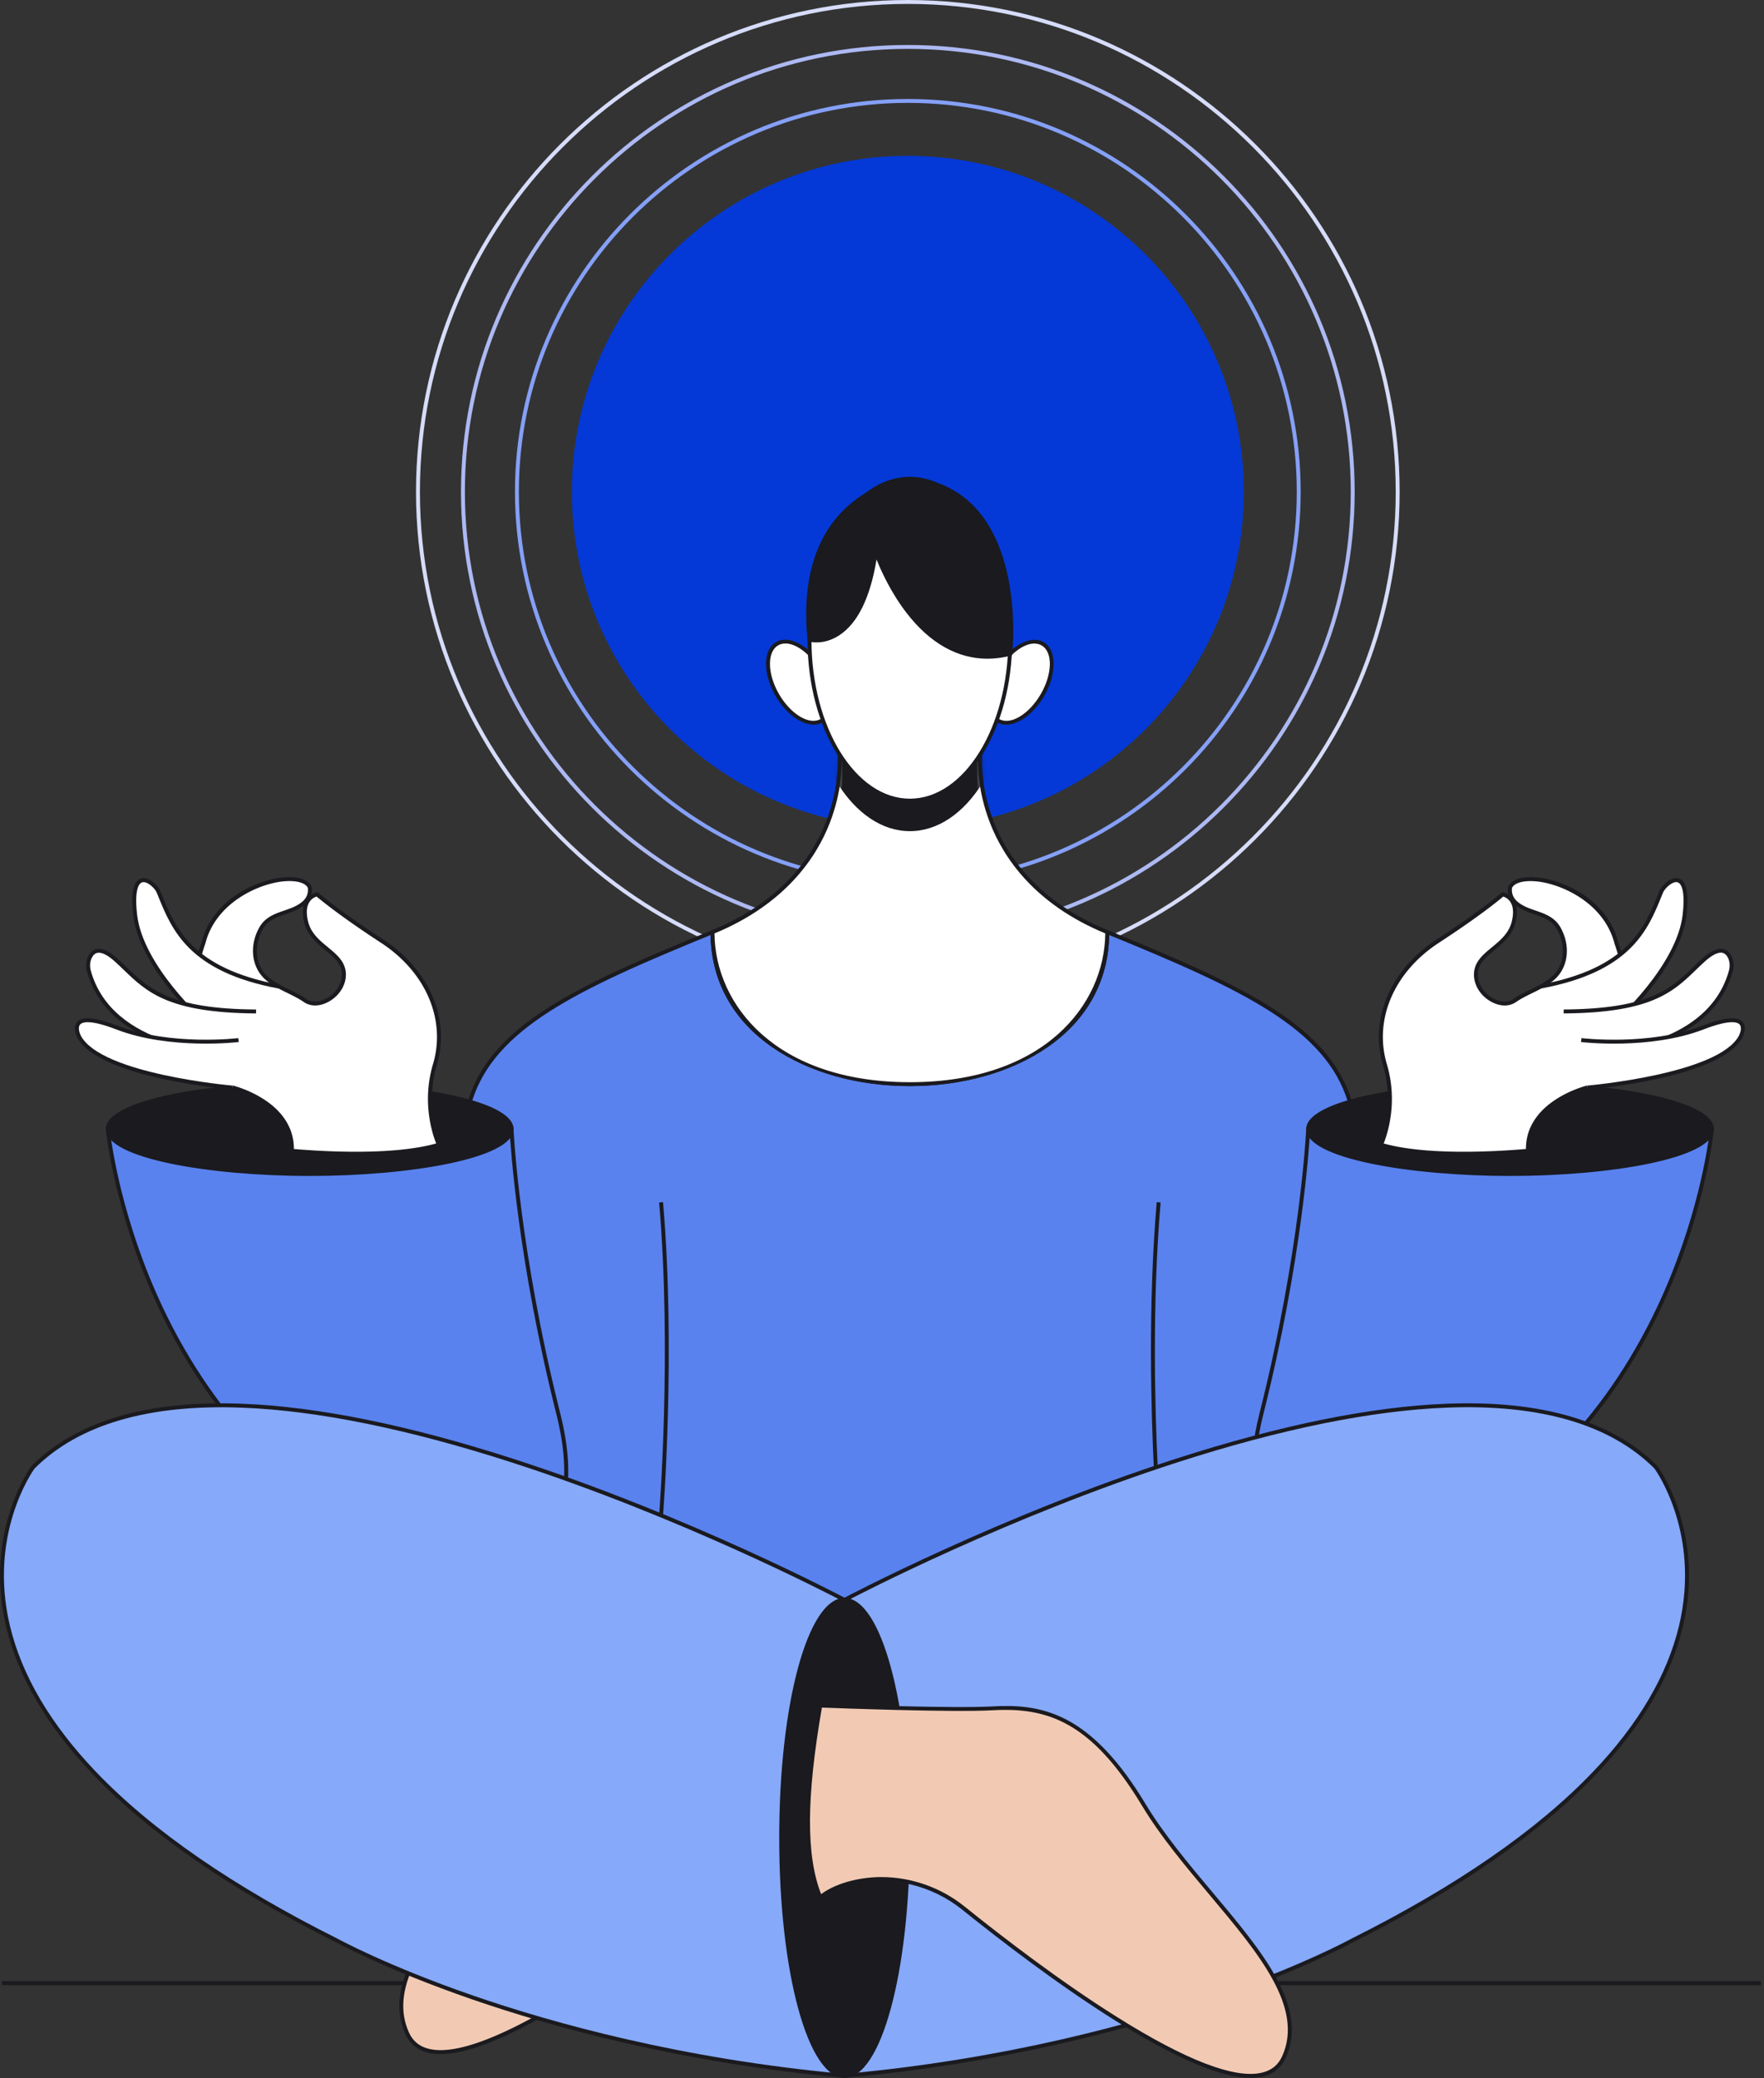 <svg xmlns="http://www.w3.org/2000/svg" fill="none" viewBox="0 0 382 450" width="382" height="450"><rect x="0" y="0" width="382" height="450" fill="#333333" stroke="none"/><g clip-path="url(#a)"><path fill="#1a1a1f" d="M381.332 429.036H.415v.85h380.917z"/><path fill="#0439d7" d="M196.592 179.259c40.181 0 72.754-32.573 72.754-72.754 0-40.18-32.573-72.753-72.754-72.753s-72.754 32.572-72.754 72.753 32.573 72.754 72.754 72.754"/><path fill="#d6dcf9" d="M196.592 213.01c-58.726 0-106.505-47.779-106.505-106.505S137.86 0 196.592 0s106.505 47.779 106.505 106.505S255.318 213.01 196.592 213.01m0-212.16c-58.256 0-105.655 47.4-105.655 105.655S138.336 212.16 196.592 212.16s105.655-47.394 105.655-105.655C302.247 48.245 254.848.85 196.592.85"/><path fill="#adb9f3" d="M196.592 203.273c-53.36 0-96.768-43.408-96.768-96.768s43.408-96.768 96.768-96.768 96.768 43.408 96.768 96.768-43.408 96.768-96.768 96.768m0-192.686c-52.89 0-95.918 43.028-95.918 95.918s43.028 95.918 95.918 95.918 95.918-43.028 95.918-95.918-43.033-95.918-95.918-95.918"/><path fill="#85a0f7" d="M196.592 191.581c-46.909 0-85.076-38.167-85.076-85.076s38.162-85.076 85.076-85.076 85.076 38.167 85.076 85.076-38.167 85.076-85.076 85.076m0-169.302c-46.444 0-84.226 37.783-84.226 84.226 0 46.444 37.782 84.226 84.226 84.226s84.226-37.782 84.226-84.226c0-46.443-37.787-84.226-84.226-84.226"/><path fill="#f2cab3" d="M183.34 364.789s-23.095 2.25-32.106 0-20.894 1.305-32.667 20.839c-12.392 20.559-37.592 38.597-30.415 54.635 8.851 19.779 76.599-38.112 76.599-38.112s10.702-4.341 18.589 1.96v-39.322"/><path fill="#1a1a1f" d="M95.408 444.809c-.925 0-1.776-.085-2.556-.265-2.395-.54-4.11-1.92-5.086-4.106-4.936-11.032 5.126-23.014 15.783-35.696 5.221-6.212 10.617-12.638 14.653-19.334 12.687-21.054 25.02-23.059 33.131-21.034 8.837 2.205 31.731.01 31.961-.01l.465-.045v40.673l-.69-.55c-7.301-5.837-17.228-2.256-18.103-1.921-.96.815-14.108 11.952-29.151 22.484-18.788 13.158-32.356 19.804-40.412 19.804zm50.989-80.195c-7.526 0-17.338 4.426-27.465 21.234-4.071 6.756-9.492 13.203-14.733 19.444-10.482 12.472-20.379 24.254-15.658 34.801.876 1.956 2.346 3.141 4.501 3.626 17.539 3.946 70.899-41.428 71.439-41.888l.115-.07c.105-.045 10.412-4.121 18.323 1.5v-38.002c-3.405.315-23.404 2.041-31.786-.055a19.5 19.5 0 0 0-4.731-.585z"/><path fill="#5982ef" d="M154.294 201.853c-29.99 12.253-47.654 20.659-52.55 36.732S73.189 357.308 73.189 357.308l123.848-2.536 123.849 2.536s-23.655-102.65-28.556-118.723c-4.896-16.073-22.559-24.479-52.55-36.732 0 43.884-85.486 43.884-85.486 0"/><path fill="#1a1a1f" d="m321.421 357.743-124.394-2.546-124.378 2.546.125-.531c.235-1.025 23.72-102.849 28.565-118.752 5.006-16.438 23.285-24.945 52.795-37.002l.585-.24v.635c0 15.648 13.243 32.486 42.318 32.486 29.076 0 42.318-16.838 42.318-32.486v-.635l.586.24c29.51 12.057 47.789 20.564 52.794 37.002 4.851 15.903 28.326 117.722 28.561 118.752zm-124.394-3.396 123.319 2.525c-1.851-8.016-23.765-102.884-28.426-118.162-4.866-15.973-22.784-24.389-51.724-36.227-.185 10.037-4.856 18.464-13.538 24.405-7.821 5.356-18.343 8.301-29.626 8.301-11.282 0-21.804-2.95-29.625-8.301-8.677-5.941-13.348-14.368-13.538-24.405-28.935 11.838-46.859 20.254-51.725 36.227-4.655 15.278-26.574 110.146-28.425 118.162l123.303-2.525z"/><path fill="#fff" d="M177.925 156.057c2.648-1.528 2.639-6.5-.019-11.105-2.658-4.604-6.96-7.097-9.608-5.569s-2.639 6.501.019 11.105c2.659 4.605 6.96 7.098 9.608 5.569"/><path fill="#1a1a1f" d="M176.198 156.925c-2.705 0-6.046-2.406-8.252-6.222-1.32-2.29-2.05-4.746-2.055-6.916 0-2.255.775-3.951 2.196-4.766 2.845-1.64 7.416.925 10.186 5.726 1.321 2.291 2.051 4.746 2.056 6.917 0 2.255-.775 3.95-2.196 4.765a3.84 3.84 0 0 1-1.935.496m-6.121-17.569c-.565 0-1.095.13-1.565.4-1.146.66-1.771 2.091-1.766 4.031 0 2.025.695 4.331 1.941 6.496 2.535 4.396 6.586 6.822 9.026 5.411 1.146-.66 1.771-2.09 1.766-4.03 0-2.026-.695-4.331-1.941-6.497-2.05-3.545-5.081-5.816-7.461-5.816z"/><path fill="#fff" d="M225.76 150.497c2.658-4.605 2.666-9.577.019-11.105-2.648-1.529-6.95.964-9.608 5.569-2.659 4.604-2.667 9.576-.019 11.105s6.949-.965 9.608-5.569"/><path fill="#1a1a1f" d="M217.876 156.935c-.7 0-1.355-.16-1.935-.496-1.421-.82-2.196-2.51-2.196-4.765 0-2.171.735-4.626 2.055-6.917 2.771-4.801 7.342-7.366 10.187-5.726 2.846 1.645 2.906 6.886.135 11.687-2.205 3.816-5.546 6.222-8.251 6.222zm6.121-17.574c-2.375 0-5.411 2.266-7.461 5.816-1.251 2.166-1.941 4.471-1.941 6.497 0 1.94.625 3.37 1.771 4.03 2.44 1.411 6.491-1.02 9.026-5.411 2.536-4.396 2.616-9.116.175-10.522-.47-.27-1-.4-1.565-.4z"/><path fill="#5982ef" d="M23.344 244.506s6.831 72.319 72.194 94.448c5.456 1.85 11.467 1.605 16.603-1 7.021-3.561 13.768-11.968 8.777-31.766-9.012-35.767-10.137-61.687-10.137-61.687H23.344z"/><path fill="#1a1a1f" d="M102.744 340.574c-2.455 0-4.946-.405-7.346-1.215-14.973-5.071-28.1-13.207-39.023-24.195-8.731-8.786-16.078-19.398-21.834-31.545-9.797-20.674-11.607-38.888-11.627-39.068v-.47h88.267l.02.405c.01.26 1.23 26.29 10.127 61.602 5.116 20.289-2.071 28.735-8.997 32.251-2.931 1.49-6.231 2.24-9.587 2.24zm-78.93-95.648c.35 2.951 2.63 19.629 11.507 38.352 5.717 12.053 13.008 22.585 21.67 31.296 10.822 10.887 23.839 18.954 38.677 23.98 5.466 1.855 11.397 1.5 16.273-.975 12.052-6.111 11.302-20.384 8.556-31.281-8.311-32.991-9.936-57.916-10.126-61.367H23.814z"/><path fill="#fff" d="M239.785 201.853c-29.991-12.252-27.525-38.447-27.525-38.447h-30.441s2.471 26.195-27.525 38.447c0 43.903 85.486 43.903 85.486 0z"/><mask id="b" width="86" height="72" x="154" y="163" maskUnits="userSpaceOnUse" style="mask-type:luminance"><path fill="#fff" d="M239.785 201.853c-29.991-12.252-27.525-38.447-27.525-38.447h-30.441s2.471 26.195-27.525 38.447c0 43.903 85.486 43.903 85.486 0z"/></mask><g fill="#1a1a1f" mask="url(#b)"><path d="M197.037 179.564c12.006 0 21.739-15.604 21.739-34.852s-9.733-34.851-21.739-34.851-21.739 15.603-21.739 34.851 9.733 34.852 21.739 34.852"/><path d="M197.037 179.989c-12.222 0-22.164-15.823-22.164-35.277 0-19.453 9.942-35.276 22.164-35.276s22.164 15.823 22.164 35.276-9.941 35.277-22.164 35.277m0-69.703c-11.752 0-21.314 15.443-21.314 34.426s9.562 34.427 21.314 34.427 21.314-15.443 21.314-34.427c0-18.983-9.562-34.426-21.314-34.426"/></g><path fill="#1a1a1f" d="M197.037 235.204c-11.282 0-21.804-2.95-29.625-8.306-8.862-6.066-13.543-14.728-13.543-25.045v-.285l.265-.11c15.333-6.266 21.929-16.258 24.76-23.539 3.07-7.902 2.51-14.408 2.5-14.473l-.045-.465h31.376l-.045.465c-.005.065-.57 6.576 2.506 14.473 2.83 7.281 9.427 17.278 24.759 23.539l2.006.82h-1.746c-.125 10.132-4.8 18.639-13.537 24.62-7.822 5.356-18.344 8.306-29.626 8.306zm-42.318-33.066c.16 15.573 13.418 32.216 42.318 32.216 28.901 0 42.158-16.648 42.318-32.221-15.438-6.391-22.104-16.538-24.974-23.944-2.696-6.952-2.656-12.713-2.576-14.358H182.27c.08 1.645.12 7.406-2.571 14.358-2.871 7.406-9.537 17.553-24.98 23.949"/><path fill="#5982ef" d="M370.735 244.506s-6.831 72.319-72.193 94.448c-5.456 1.851-11.468 1.606-16.604-1-7.021-3.561-13.767-11.967-8.776-31.766 9.011-35.767 10.137-61.687 10.137-61.687h87.441-.005z"/><path fill="#1a1a1f" d="M291.33 340.574c-3.356 0-6.651-.755-9.587-2.24-6.926-3.511-14.113-11.962-8.997-32.251 8.897-35.307 10.112-61.342 10.122-61.602l.02-.405 88.247.635c-.205 1.876-2.311 19.279-11.607 38.903-5.756 12.147-13.103 22.759-21.834 31.546-10.922 10.987-24.05 19.128-39.023 24.194-2.4.815-4.891 1.22-7.346 1.22zm-7.632-95.648c-.19 3.446-1.815 28.376-10.127 61.367-2.745 10.897-3.495 25.17 8.557 31.281 4.876 2.475 10.812 2.83 16.273.975 14.843-5.026 27.855-13.092 38.677-23.98 8.662-8.711 15.953-19.243 21.67-31.295 8.876-18.719 11.162-35.402 11.507-38.353h-86.557z"/><path fill="#86a9f9" d="M182.88 346.46S49.395 275.497 7.151 317.74c0 0-37.842 50.69 65.843 102.509 0 0 41.733 23.095 109.881 29.286v-103.07z"/><path fill="#1a1a1f" d="m183.3 450-.466-.04c-35.246-3.2-63.282-11.007-80.595-16.988-18.768-6.486-29.345-12.292-29.45-12.352-22.735-11.362-40.453-23.605-52.65-36.372-9.907-10.377-16.243-21.154-18.829-32.041-4.87-20.524 5.396-34.582 5.496-34.722l.04-.045c9.722-9.722 25.06-14.253 45.594-13.457 16.368.63 36.062 4.626 58.541 11.872 38.247 12.327 71.758 30.051 72.093 30.231l.506.27-.285.285V450zM7.471 318.02c-.465.645-10.027 14.273-5.33 34.017 2.55 10.732 8.816 21.379 18.623 31.641 12.127 12.692 29.765 24.874 52.415 36.192.12.065 10.652 5.846 29.36 12.307 17.189 5.936 44.979 13.672 79.905 16.893V346.716c-3.03-1.591-35.226-18.284-71.733-30.056-22.404-7.221-42.018-11.202-58.306-11.827-20.264-.78-35.387 3.655-44.934 13.187"/><path fill="#86a9f9" d="M182.879 346.46s133.486-70.968 175.729-28.725c0 0 37.842 50.69-65.843 102.509 0 0-41.733 23.095-109.881 29.286V346.46z"/><path fill="#1a1a1f" d="M182.459 449.995V346.886h-1.28l1.5-.8c.336-.175 33.847-17.904 72.094-30.231 22.479-7.246 42.173-11.242 58.541-11.877 20.534-.79 35.872 3.735 45.594 13.457l.04.045c.105.14 10.367 14.203 5.496 34.722-2.586 10.882-8.917 21.664-18.829 32.041-12.197 12.772-29.915 25.01-52.665 36.382-.09.05-10.667 5.856-29.435 12.342-17.314 5.981-45.349 13.783-80.595 16.988l-.466.04zm.851-103.279v102.349c34.941-3.22 62.736-10.962 79.93-16.898 18.698-6.461 29.215-12.232 29.315-12.292 22.68-11.332 40.318-23.515 52.445-36.217 9.802-10.267 16.068-20.914 18.614-31.651 4.686-19.754-4.871-33.351-5.336-33.997-9.547-9.531-24.67-13.967-44.934-13.187-16.288.63-35.902 4.611-58.306 11.832-36.507 11.772-68.703 28.466-71.733 30.056z"/><path fill="#1a1a1f" d="M182.88 449.53c7.573 0 13.712-23.073 13.712-51.535s-6.139-51.535-13.712-51.535c-7.574 0-13.713 23.073-13.713 51.535s6.139 51.535 13.713 51.535"/><path fill="#1a1a1f" d="M182.879 449.955c-7.926 0-14.137-22.825-14.137-51.96s6.211-51.96 14.137-51.96 14.138 22.824 14.138 51.96-6.211 51.96-14.138 51.96m0-103.07c-7.201 0-13.287 23.405-13.287 51.11s6.086 51.11 13.287 51.11 13.288-23.405 13.288-51.11-6.086-51.11-13.288-51.11"/><path fill="#f2cab3" d="M177.623 369.35s28.086 1.12 37.362.595c10.512-.595 20.894 1.305 32.667 20.839 12.392 20.559 37.592 38.597 30.415 54.635-7.071 15.808-51.764-17.993-69.428-32.206-6.721-5.411-15.573-7.587-23.959-5.566-2.606.63-5.081 1.64-7.052 3.215-4.1-9.861-2.91-24.849 0-41.512z"/><path fill="#1a1a1f" d="M270.841 449.96c-6.371 0-16.263-4.191-29.485-12.497-12.298-7.727-24.725-17.274-32.987-23.92-6.686-5.381-15.508-7.431-23.594-5.486-2.821.685-5.136 1.735-6.886 3.136l-.44.355-.216-.52c-3.565-8.572-3.57-21.449-.025-41.748l.406.07.015-.42h.505v.02c3.78.145 28.35 1.055 36.827.575 4.71-.265 10.312-.13 16.083 2.92 5.971 3.156 11.522 9.082 16.973 18.124 4.036 6.696 9.437 13.122 14.653 19.333 10.657 12.683 20.724 24.66 15.783 35.697-.961 2.146-2.626 3.516-4.956 4.076q-1.207.291-2.661.29zm-79.935-43.473c6.411 0 12.827 2.23 17.998 6.391 8.242 6.631 20.644 16.158 32.902 23.86 15.027 9.441 25.62 13.512 31.496 12.097 2.085-.5 3.52-1.681 4.375-3.596 4.721-10.547-5.181-22.329-15.658-34.801-5.241-6.237-10.662-12.688-14.732-19.444-10.902-18.089-20.429-21.304-32.276-20.634-8.607.49-33.647-.45-37.027-.58-3.381 19.519-3.441 32.036-.17 40.398 1.785-1.306 4.055-2.296 6.766-2.951 2.075-.5 4.201-.745 6.326-.745zM143.582 328.192l-.845-.07c.03-.35 2.775-35.407 0-67.733l.845-.07c2.78 32.396.03 67.523 0 67.873M249.867 317.87c-.585-11.977-1.28-35.376.625-57.551l.845.075c-1.9 22.125-1.205 45.484-.625 57.441l-.85.04z"/><path fill="#fff" d="M197.037 173.383c12.006 0 21.739-15.604 21.739-34.852s-9.733-34.851-21.739-34.851-21.739 15.603-21.739 34.851 9.733 34.852 21.739 34.852"/><path fill="#1a1a1f" d="M197.037 173.808c-12.222 0-22.164-15.823-22.164-35.277 0-19.453 9.942-35.276 22.164-35.276s22.164 15.823 22.164 35.276-9.941 35.277-22.164 35.277m0-69.703c-11.752 0-21.314 15.443-21.314 34.426s9.562 34.427 21.314 34.427 21.314-15.443 21.314-34.427c0-18.983-9.562-34.426-21.314-34.426"/><path fill="#1a1a1f" d="M175.303 138.531s11.237 3.201 14.338-19.048c0 0 8.997 27.29 29.14 22.094 0 0 3.971-35.392-21.739-37.897 0 0-25.089 2.645-21.739 34.851"/><path fill="#1a1a1f" d="M213.835 142.647c-6.476 0-12.457-3.361-17.513-9.912-3.401-4.406-5.551-9.187-6.506-11.577-1.376 8.302-4.096 13.828-8.087 16.428-3.4 2.216-6.416 1.39-6.546 1.355l-.275-.08-.03-.285c-.965-9.286-.055-22.009 9.772-29.88 5.881-4.711 12.087-5.411 12.347-5.441h.085c6.326.615 11.417 3.26 15.143 7.856 4.726 5.836 6.371 13.823 6.916 19.499.59 6.131.065 10.962.06 11.012l-.035.29-.285.075q-2.566.66-5.051.66zm-24.364-25.035.575 1.736c.09.27 9.021 26.59 28.34 21.889.1-1.125.415-5.366-.09-10.562-.535-5.556-2.14-13.363-6.731-19.029-3.566-4.401-8.452-6.936-14.518-7.541-.545.07-6.446.9-11.897 5.276-7.457 5.991-10.727 15.943-9.457 28.795.78.13 3.091.325 5.596-1.32 2.761-1.81 6.381-6.306 7.932-17.433zM67.068 254.233c24.145 0 43.718-4.355 43.718-9.727s-19.573-9.727-43.718-9.727-43.718 4.355-43.718 9.727 19.573 9.727 43.718 9.727"/><path fill="#1a1a1f" d="M67.068 254.658c-21.7 0-44.144-3.795-44.144-10.152s22.445-10.152 44.144-10.152 44.143 3.796 44.143 10.152c0 6.357-22.444 10.152-44.143 10.152m0-19.453c-11.647 0-22.595 1.01-30.821 2.84-7.927 1.766-12.472 4.121-12.472 6.461 0 4.491 17.398 9.302 43.293 9.302 11.647 0 22.594-1.01 30.82-2.84 7.927-1.766 12.473-4.121 12.473-6.462 0-4.49-17.398-9.301-43.293-9.301M327.012 254.233c24.145 0 43.718-4.355 43.718-9.727s-19.573-9.727-43.718-9.727-43.719 4.355-43.719 9.727 19.574 9.727 43.719 9.727"/><path fill="#1a1a1f" d="M327.012 254.658c-21.7 0-44.144-3.795-44.144-10.152s22.444-10.152 44.144-10.152 44.143 3.796 44.143 10.152c0 6.357-22.444 10.152-44.143 10.152m0-19.453c-11.648 0-22.595 1.01-30.821 2.84-7.927 1.766-12.473 4.121-12.473 6.461 0 4.491 17.399 9.302 43.294 9.302 11.647 0 22.594-1.01 30.82-2.84 7.927-1.766 12.473-4.121 12.473-6.462 0-4.49-17.399-9.301-43.293-9.301"/><path fill="#fff" d="M95.043 247.897s-3.686-7.887-.87-17.319-1.266-20.133-11.408-26.755c-10.136-6.616-14.082-10.137-14.082-10.137s-3.66.566-2.396 5.917c1.266 5.351 7.747 6.476 8.167 10.982s-5.181 8.306-8.432 6.056c-2.59-1.791-5.7-2.636-8.136-4.701-3.226-2.731-3.346-7.336-1.376-10.867 1.45-2.596 4.051-3.001 6.587-3.996 2.135-.835 4.276-2.21 3.98-4.811 0-.04 0-.09-.014-.13-2.04-4.366-19.784-.705-23.025 12.107 0 0-8.611 22.97 6.326 31.266 0 0 13.248 3.266 12.828 13.698 10.397.915 23.684 1.13 31.846-1.315z"/><path fill="#1a1a1f" d="M77.044 250.262c-5.65 0-10.847-.365-13.892-.635l-.405-.035.015-.405c.4-9.962-12.378-13.237-12.503-13.267l-.105-.04c-15.083-8.377-6.606-31.551-6.516-31.786 2.35-9.307 11.842-13.523 17.643-14.078 3.151-.3 5.456.425 6.167 1.935a.8.8 0 0 1 .055.31q.089.786-.085 1.491c.62-.396 1.165-.481 1.2-.491l.2-.03.15.135c.04.036 4.05 3.581 14.032 10.097 10.022 6.542 14.568 17.234 11.583 27.236-2.736 9.156.81 16.938.85 17.018l1.18 2.535-1.705-1.875c-5.041 1.46-11.718 1.89-17.859 1.89zm-13.422-1.445c6.491.555 21.469 1.43 30.836-1.2-.745-1.841-3.17-8.862-.695-17.159 2.875-9.631-1.536-19.943-11.233-26.279-8.911-5.817-13.102-9.297-13.962-10.027-.325.095-1.03.38-1.535 1.145-.65.975-.76 2.39-.33 4.211.605 2.56 2.485 4.115 4.305 5.616 1.876 1.55 3.646 3.015 3.871 5.421.225 2.425-1.165 4.896-3.546 6.286-1.96 1.145-4.035 1.205-5.55.155-1.106-.76-2.341-1.365-3.531-1.95-1.586-.776-3.226-1.576-4.636-2.776-3.13-2.65-3.736-7.336-1.47-11.397 1.25-2.241 3.34-2.966 5.365-3.666.475-.165.96-.33 1.44-.52 2.751-1.075 3.931-2.465 3.716-4.366v-.055c-.545-1.11-2.575-1.655-5.29-1.395-5.352.51-14.673 4.616-16.914 13.483-.1.27-8.306 22.719 6.071 30.76.47.12 3.556.971 6.647 2.981 4.26 2.77 6.486 6.476 6.46 10.727zm2.135-52.705q-.981.759-2.51 1.36c-.49.19-.985.365-1.47.53-2.04.705-3.806 1.321-4.901 3.276-1.69 3.026-2.01 7.551 1.28 10.337 1.335 1.13 2.925 1.91 4.46 2.66 1.22.601 2.486 1.216 3.641 2.016 1.236.855 2.97.785 4.636-.19 1.716-1.005 3.35-3.086 3.13-5.476-.19-2.056-1.754-3.351-3.565-4.846-1.835-1.52-3.92-3.241-4.59-6.076-.33-1.391-.366-2.591-.116-3.586z"/><path fill="#fff" d="M44.043 221.427s-13.517-11.968-14.783-23.375c-1.265-11.407 4.291-6.826 5.071-4.926 2.94 7.182 6.171 16.799 26.04 20.509"/><path fill="#1a1a1f" d="M43.758 221.747c-.035-.03-3.445-3.066-6.966-7.462-3.26-4.075-7.291-10.192-7.957-16.183-.53-4.786.066-7.431 1.77-7.866 1.656-.42 3.637 1.555 4.117 2.735l.315.776c2.885 7.101 6.47 15.943 25.41 19.478l-.156.835c-19.393-3.62-23.079-12.702-26.04-19.993l-.315-.771c-.38-.925-2.03-2.515-3.12-2.23-.555.14-1.785 1.105-1.135 6.951 1.23 11.112 14.507 22.985 14.642 23.105l-.565.635z"/><path fill="#fff" d="M48.269 228.043s-24.19-.27-29.01-17.753c-.276-1.001-.23-2.076.22-3.011.665-1.39 2.195-2.53 5.7.63 5.772 5.211 9.012 10.982 30.276 11.122"/><path fill="#1a1a1f" d="M48.264 228.468c-.245 0-24.565-.475-29.416-18.063-.315-1.146-.23-2.321.245-3.306.425-.885 1.06-1.435 1.84-1.59 1.22-.24 2.701.44 4.527 2.09.67.605 1.315 1.225 1.935 1.826 4.84 4.66 9.417 9.066 28.055 9.186v.85c-18.988-.125-23.68-4.64-28.645-9.426-.62-.595-1.255-1.211-1.915-1.806-1.57-1.415-2.881-2.07-3.796-1.885-.515.1-.93.48-1.24 1.125-.386.8-.456 1.765-.195 2.716 4.68 16.968 28.365 17.438 28.605 17.443l-.01.85z"/><path fill="#fff" d="M50.37 235.515s-28.571-2.401-33.217-10.992c0 0-3.52-6.507 8.167-2.001s26.33 2.706 26.33 2.706"/><path fill="#1a1a1f" d="M50.335 235.94c-1.176-.1-28.856-2.521-33.557-11.212-.05-.09-1.16-2.181-.07-3.426 1.13-1.28 3.996-1.01 8.762.825 11.452 4.416 25.98 2.701 26.125 2.681l.105.845c-.145.02-14.883 1.76-26.535-2.731-5.681-2.19-7.337-1.605-7.817-1.06-.585.66-.07 2 .175 2.46 4.486 8.292 32.596 10.747 32.877 10.772l-.07.846z"/><path fill="#fff" d="M299.037 247.897s3.685-7.887.87-17.319 1.265-20.133 11.407-26.755c10.137-6.616 14.083-10.137 14.083-10.137s3.66.566 2.395 5.917-7.746 6.476-8.166 10.982c-.421 4.506 5.18 8.306 8.431 6.056 2.591-1.791 5.701-2.636 8.137-4.701 3.225-2.731 3.345-7.336 1.375-10.867-1.45-2.596-4.051-3.001-6.586-3.996-2.136-.835-4.276-2.21-3.981-4.811 0-.04 0-.09.015-.13 2.04-4.366 19.784-.705 23.024 12.107 0 0 8.612 22.97-6.326 31.266 0 0-13.247 3.266-12.827 13.698-10.397.915-23.685 1.13-31.846-1.315z"/><path fill="#1a1a1f" d="M317.03 250.262c-6.136 0-12.813-.43-17.854-1.89l-1.7 1.87 1.175-2.53c.035-.08 3.581-7.862.85-17.018-2.985-10.002 1.561-20.689 11.583-27.236 9.982-6.516 13.992-10.062 14.032-10.097l.15-.135.2.03c.035.005.585.095 1.211.496a4.1 4.1 0 0 1-.09-1.541c0-.015 0-.12.04-.23.72-1.545 3.025-2.27 6.176-1.97 5.801.55 15.293 4.766 17.658 14.118.075.19 8.552 23.364-6.531 31.741l-.105.04c-.13.03-12.908 3.305-12.503 13.267l.015.405-.405.035c-3.04.27-8.241.635-13.892.635zm-17.414-2.645c9.362 2.635 24.345 1.755 30.836 1.2-.03-4.251 2.196-7.957 6.462-10.727 3.085-2.01 6.176-2.856 6.646-2.981 14.377-8.046 6.171-30.49 6.086-30.715-2.256-8.907-11.577-13.018-16.928-13.528-2.696-.255-4.711.28-5.286 1.4v.05c-.22 1.906.96 3.291 3.71 4.366.48.19.961.355 1.441.52 2.02.7 4.11 1.425 5.366 3.666 2.265 4.061 1.66 8.747-1.471 11.397-1.415 1.2-3.05 2-4.635 2.776-1.196.585-2.431 1.19-3.531 1.95-1.515 1.05-3.591.99-5.551-.155-2.381-1.39-3.771-3.861-3.546-6.286.225-2.411 1.996-3.871 3.871-5.421 1.82-1.506 3.701-3.056 4.306-5.616.43-1.821.32-3.236-.33-4.211a2.86 2.86 0 0 0-1.536-1.145c-.86.735-5.051 4.21-13.962 10.027-9.697 6.331-14.108 16.648-11.232 26.279 2.475 8.297.05 15.318-.696 17.159zm28.701-51.505c.255.995.215 2.195-.115 3.591-.67 2.835-2.751 4.561-4.591 6.076-1.81 1.495-3.376 2.79-3.566 4.846-.225 2.39 1.411 4.471 3.126 5.476 1.67.975 3.401 1.045 4.636.19 1.155-.8 2.42-1.415 3.64-2.016 1.541-.75 3.126-1.53 4.461-2.66 3.291-2.786 2.966-7.311 1.281-10.337-1.096-1.955-2.856-2.566-4.901-3.276-.485-.17-.981-.34-1.471-.53-1.02-.4-1.855-.85-2.51-1.36z"/><path fill="#fff" d="M350.036 221.426s13.518-11.967 14.783-23.374-4.291-6.826-5.071-4.926c-2.941 7.181-6.171 16.798-26.04 20.509"/><path fill="#1a1a1f" d="m350.316 221.747-.565-.635c.135-.12 13.408-11.993 14.643-23.105.65-5.846-.58-6.806-1.135-6.951-1.091-.275-2.741 1.305-3.121 2.23l-.315.771c-2.961 7.296-6.646 16.373-26.04 19.993l-.155-.835c18.939-3.535 22.524-12.377 25.41-19.478l.315-.776c.485-1.175 2.465-3.16 4.116-2.735 1.705.435 2.3 3.08 1.77 7.866-.665 5.996-4.691 12.108-7.957 16.183-3.52 4.396-6.931 7.432-6.966 7.462z"/><path fill="#fff" d="M345.81 228.043s24.189-.27 29.01-17.753c.275-1.001.23-2.076-.22-3.011-.665-1.39-2.195-2.53-5.701.63-5.771 5.211-9.011 10.982-30.275 11.122"/><path fill="#1a1a1f" d="m345.815 228.468-.01-.85c.24 0 23.924-.47 28.605-17.443.26-.95.19-1.911-.195-2.716-.31-.645-.725-1.025-1.24-1.125-.91-.18-2.225.47-3.796 1.89a77 77 0 0 0-1.915 1.806c-4.966 4.781-9.657 9.301-28.64 9.427v-.851c18.638-.125 23.209-4.525 28.05-9.186.625-.6 1.265-1.221 1.935-1.826 1.831-1.65 3.306-2.33 4.526-2.09.78.155 1.415.705 1.84 1.59.475.985.561 2.161.245 3.306-4.85 17.588-29.17 18.063-29.415 18.063z"/><path fill="#fff" d="M343.709 235.514s28.571-2.4 33.217-10.992c0 0 3.52-6.506-8.167-2s-26.33 2.705-26.33 2.705"/><path fill="#1a1a1f" d="m343.745 235.94-.07-.846c.285-.025 28.395-2.48 32.876-10.772.245-.46.76-1.8.175-2.46-.48-.545-2.135-1.13-7.816 1.06-11.653 4.491-26.39 2.751-26.535 2.731l.105-.846c.145.02 14.677 1.736 26.124-2.68 4.766-1.835 7.632-2.11 8.762-.825 1.09 1.24-.02 3.335-.07 3.425-4.701 8.692-32.381 11.118-33.556 11.213z"/></g><defs><clipPath id="a"><path fill="#fff" d="M0 0h381.332v450H0z"/></clipPath></defs></svg>